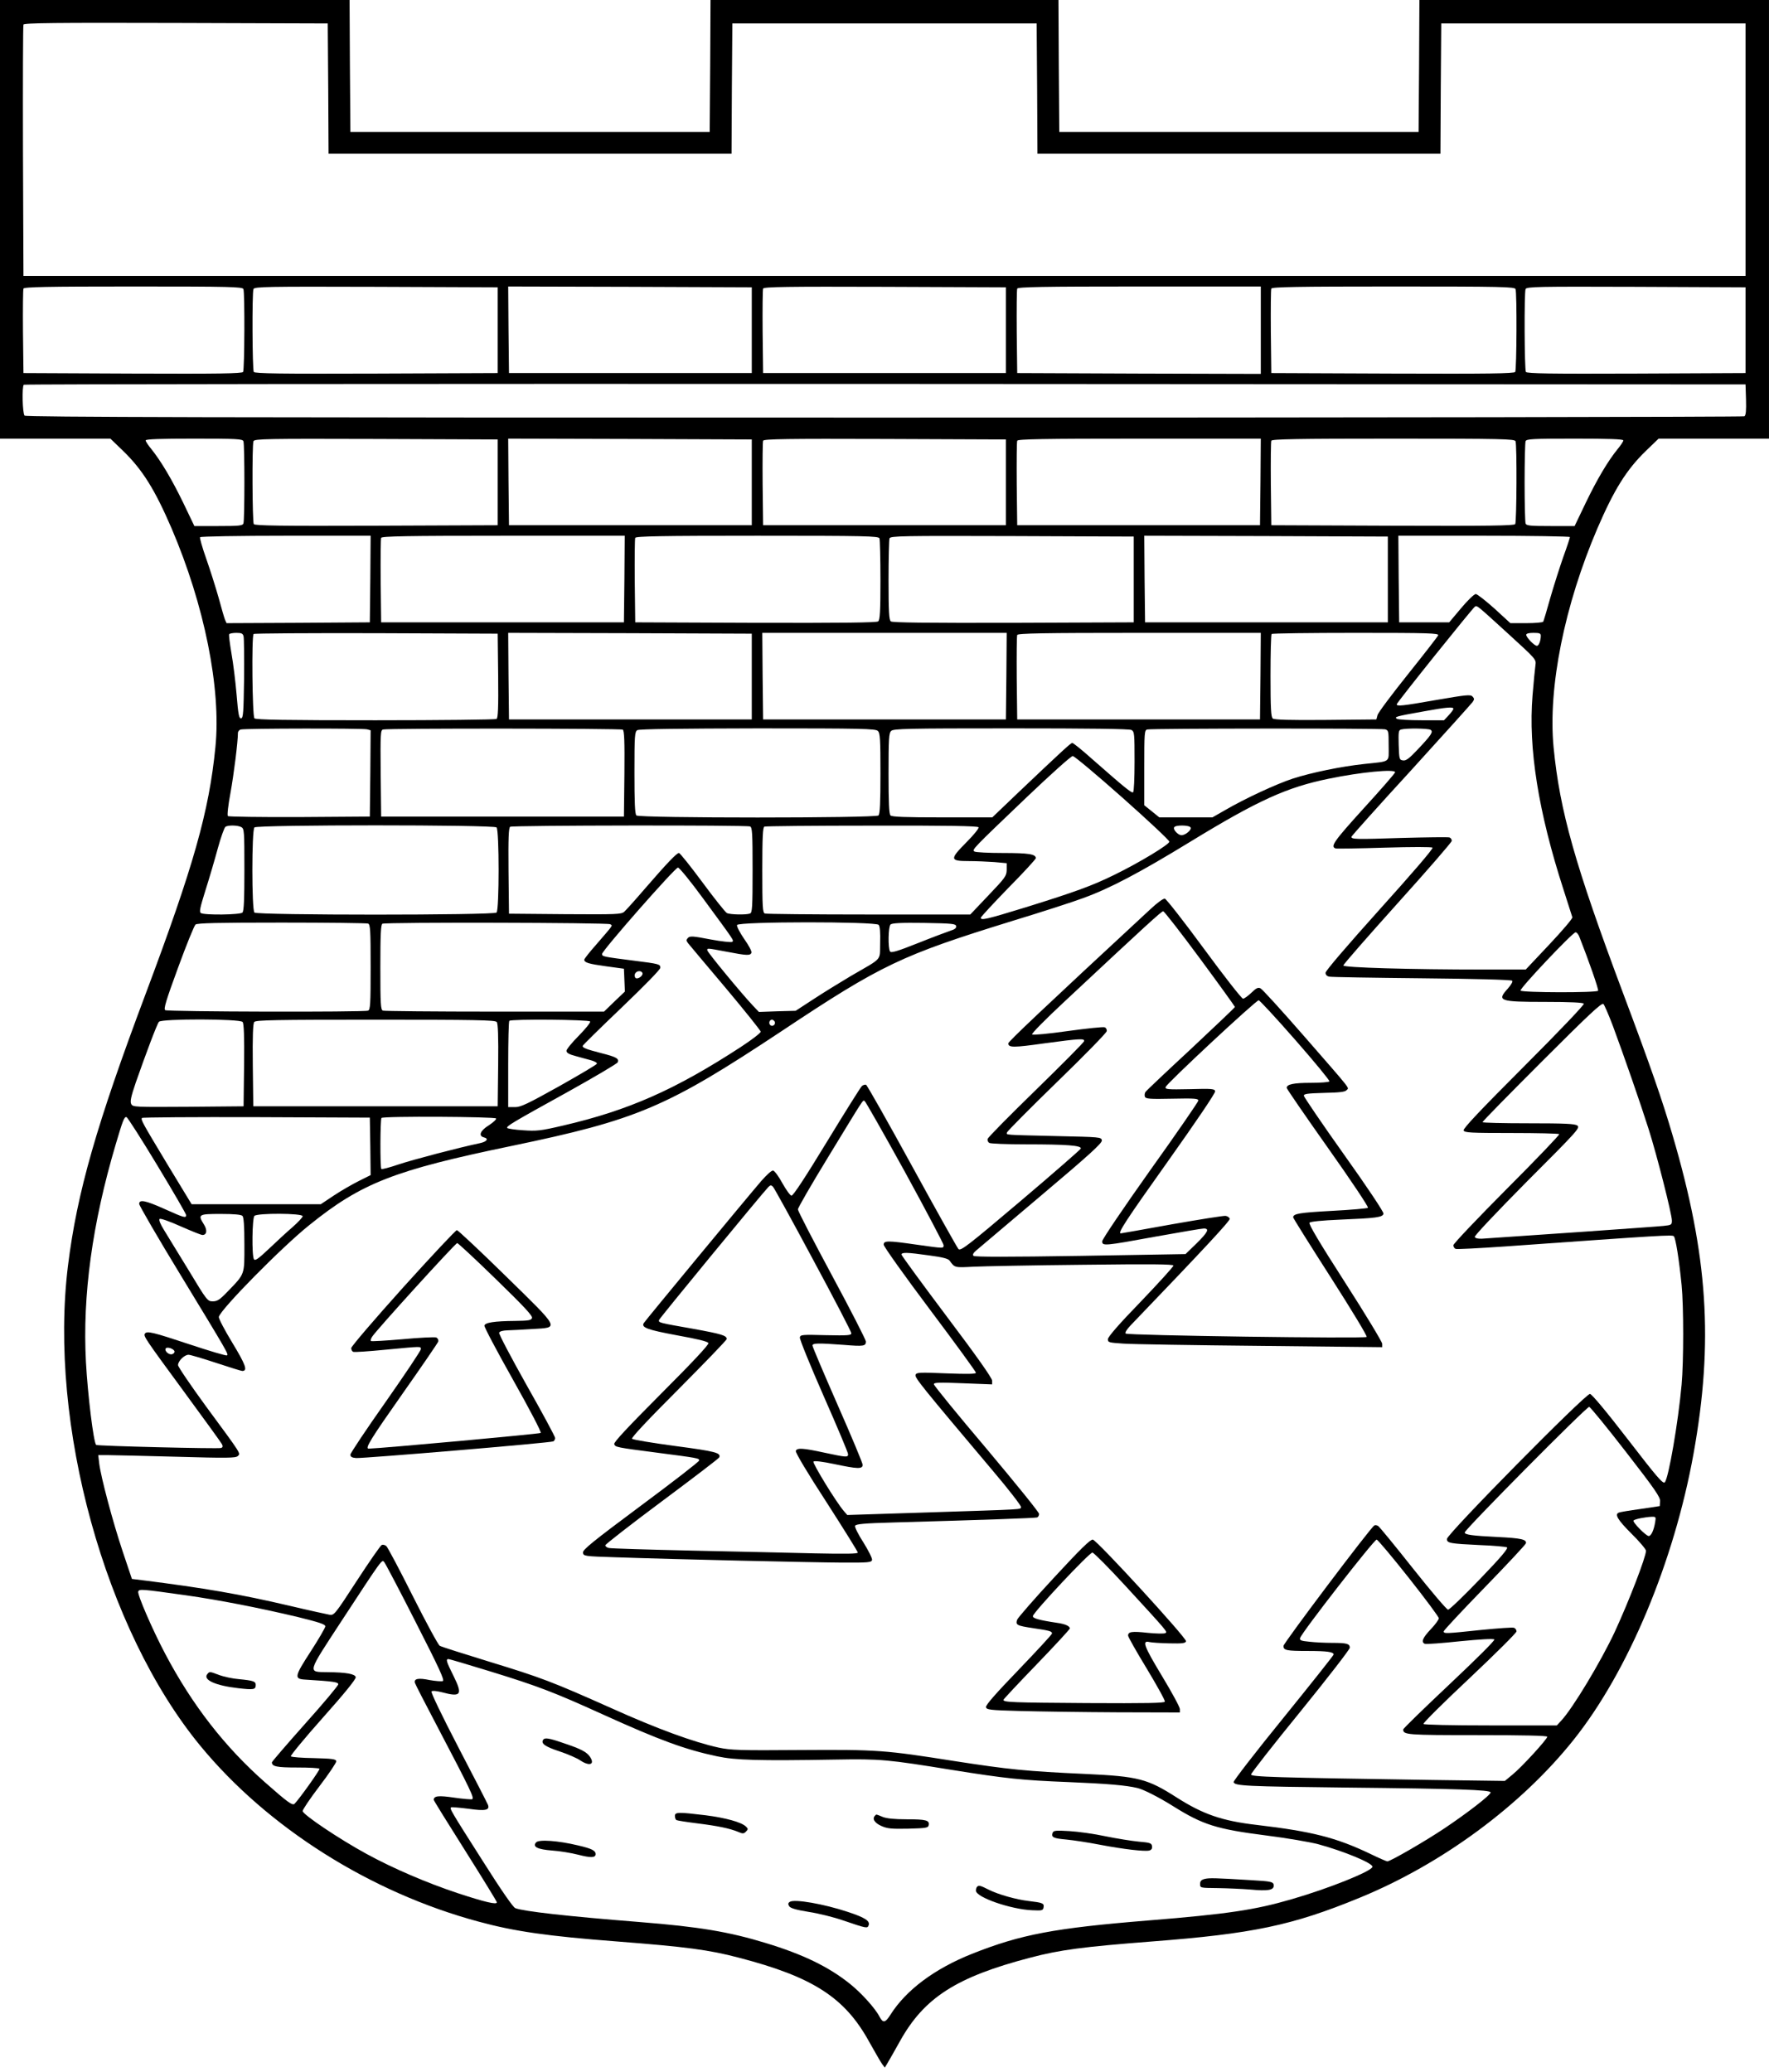 <?xml version="1.0" standalone="no"?>
<!DOCTYPE svg PUBLIC "-//W3C//DTD SVG 20010904//EN"
 "http://www.w3.org/TR/2001/REC-SVG-20010904/DTD/svg10.dtd">
<svg version="1.0" xmlns="http://www.w3.org/2000/svg"
 width="1093pt" height="1280pt" viewBox="0 0 1093 1280"
 preserveAspectRatio="xMidYMid meet">
<g transform="translate(0,1280) scale(0.1,-0.1)"
fill="#000000" stroke="none">
<path d="M0 11445 l0 -1355 341 0 341 0 80 -77 c119 -116 195 -238 298 -477
203 -474 307 -990 271 -1351 -39 -399 -136 -739 -431 -1525 -305 -812 -424
-1228 -480 -1680 -121 -980 229 -2250 817 -2965 416 -506 1052 -908 1723
-1088 221 -60 424 -89 855 -122 424 -33 564 -51 750 -100 458 -119 655 -246
805 -519 36 -64 72 -127 81 -139 l16 -21 15 25 c8 13 44 76 79 139 150 269
349 396 804 515 186 49 326 67 750 100 626 48 869 99 1285 270 508 208 998
569 1322 975 338 423 621 1100 742 1770 124 690 89 1223 -130 1967 -63 215
-134 420 -306 878 -296 790 -391 1125 -429 1519 -35 368 67 876 271 1352 103
239 179 361 298 477 l80 77 341 0 341 0 0 1355 0 1355 -1080 0 -1080 0 -2
-407 -3 -408 -1110 0 -1110 0 -3 408 -2 407 -1075 0 -1075 0 -2 -407 -3 -408
-1110 0 -1110 0 -3 408 -2 407 -1080 0 -1080 0 0 -1355z m2028 808 l2 -403
1245 0 1245 0 2 403 3 402 940 0 940 0 3 -402 2 -403 1245 0 1245 0 2 403 3
402 940 0 940 0 0 -780 0 -780 -5320 0 -5320 0 -3 770 c-1 424 0 776 3 783 3
10 197 12 942 10 l938 -3 3 -402z m-524 -1239 c9 -23 7 -497 -2 -512 -7 -10
-150 -12 -683 -10 l-674 3 -3 255 c-1 140 0 260 3 267 3 10 144 13 679 13 605
0 674 -2 680 -16z m1571 -254 l0 -265 -749 -3 c-593 -2 -751 0 -758 10 -9 15
-11 489 -2 512 6 15 79 16 758 14 l751 -3 0 -265z m1570 0 l0 -265 -750 0
-750 0 -3 268 -2 267 752 -2 753 -3 0 -265z m1570 0 l0 -265 -750 0 -750 0 -3
255 c-1 140 0 260 3 267 3 11 154 13 752 11 l748 -3 0 -265z m1575 0 l0 -270
-752 2 -753 3 -3 255 c-1 140 0 260 3 267 3 10 158 13 755 13 l750 0 0 -270z
m1574 254 c9 -23 7 -497 -2 -512 -7 -10 -165 -12 -758 -10 l-749 3 -3 255 c-1
140 0 260 3 267 3 10 158 13 754 13 674 0 749 -2 755 -16z m1421 -254 l0 -265
-674 -3 c-533 -2 -676 0 -683 10 -9 15 -11 489 -2 512 6 15 72 16 683 14 l676
-3 0 -265z m3 -429 c2 -69 -1 -97 -10 -103 -7 -4 -2398 -8 -5314 -8 -4109 0
-5303 3 -5312 12 -13 13 -17 179 -5 191 3 4 2398 6 5322 5 l5316 -3 3 -94z
m-9284 -257 c8 -20 8 -488 0 -508 -5 -14 -28 -16 -154 -16 l-149 0 -69 144
c-71 146 -137 257 -198 333 -19 23 -34 46 -34 52 0 8 91 11 299 11 263 0 300
-2 305 -16z m1571 -254 l0 -265 -749 -3 c-593 -2 -751 0 -758 10 -9 15 -11
489 -2 512 6 15 79 16 758 14 l751 -3 0 -265z m1570 0 l0 -265 -750 0 -750 0
-3 268 -2 267 752 -2 753 -3 0 -265z m1570 0 l0 -265 -750 0 -750 0 -3 255
c-1 140 0 260 3 267 3 11 154 13 752 11 l748 -3 0 -265z m1573 3 l-3 -268
-750 0 -750 0 -3 255 c-1 140 0 260 3 267 3 10 158 13 755 13 l750 0 -2 -267z
m1576 251 c9 -23 7 -497 -2 -512 -7 -10 -165 -12 -758 -10 l-749 3 -3 255 c-1
140 0 260 3 267 3 10 158 13 754 13 674 0 749 -2 755 -16z m666 5 c0 -6 -15
-29 -34 -52 -62 -76 -128 -188 -198 -333 l-69 -144 -148 0 c-127 0 -150 2
-155 16 -3 9 -6 123 -6 254 0 131 3 245 6 254 5 14 42 16 305 16 208 0 299 -3
299 -11z m-7742 -856 l-3 -268 -443 -3 -442 -2 -10 22 c-5 13 -23 75 -40 138
-18 63 -52 171 -76 239 -24 68 -41 128 -38 132 3 5 241 9 530 9 l524 0 -2
-267z m1570 0 l-3 -268 -750 0 -750 0 -3 255 c-1 140 0 260 3 267 3 10 158 13
755 13 l750 0 -2 -267z m1576 251 c3 -9 6 -125 6 -259 0 -192 -3 -245 -14
-254 -9 -8 -216 -10 -757 -9 l-744 3 -3 255 c-1 140 0 260 3 267 3 10 158 13
754 13 674 0 749 -2 755 -16z m1571 -254 l0 -265 -744 -3 c-541 -1 -748 1
-757 9 -11 9 -14 62 -14 254 0 134 3 251 6 259 6 15 79 16 758 14 l751 -3 0
-265z m1570 0 l0 -265 -750 0 -750 0 -3 268 -2 267 752 -2 753 -3 0 -265z
m1125 262 c0 -5 -18 -60 -41 -123 -22 -63 -58 -176 -80 -252 -21 -76 -41 -142
-44 -148 -4 -5 -50 -9 -105 -9 l-98 0 -98 90 c-55 49 -107 90 -116 90 -9 0
-50 -39 -90 -87 l-74 -88 -155 0 -154 0 -3 268 -2 267 530 0 c291 0 530 -4
530 -8z m-372 -606 c162 -148 164 -150 159 -185 -3 -20 -11 -105 -18 -188 -27
-325 36 -719 191 -1198 28 -88 53 -166 55 -172 3 -7 -62 -83 -142 -168 l-146
-155 -256 0 c-458 0 -871 12 -871 25 0 7 151 179 335 384 184 204 335 378 335
386 0 9 -6 18 -14 21 -8 3 -142 1 -298 -3 -278 -9 -308 -9 -308 7 0 4 165 189
368 410 202 222 373 412 381 423 11 16 11 21 -1 34 -13 13 -39 10 -220 -21
-217 -38 -248 -41 -248 -27 0 10 467 592 483 603 14 8 8 13 215 -176z m-7823
-8 c3 -13 4 -131 3 -263 -3 -206 -5 -240 -18 -243 -13 -2 -18 22 -28 145 -7
81 -21 197 -32 257 -10 60 -17 113 -14 118 3 4 23 8 44 8 33 0 41 -4 45 -22z
m1573 -242 c2 -201 -1 -261 -10 -268 -7 -4 -344 -8 -748 -8 -559 0 -739 3
-748 12 -13 13 -18 509 -5 521 3 4 344 6 757 5 l751 -3 3 -259z m1567 -6 l0
-265 -750 0 -750 0 -3 268 -2 267 752 -2 753 -3 0 -265z m1573 3 l-3 -268
-750 0 -750 0 -3 268 -2 267 755 0 755 0 -2 -267z m1570 0 l-3 -268 -750 0
-750 0 -3 255 c-1 140 0 260 3 267 3 10 158 13 755 13 l750 0 -2 -267z m1098
252 c-3 -8 -87 -116 -187 -241 -100 -125 -185 -238 -188 -253 l-7 -26 -314 -3
c-222 -2 -317 1 -326 9 -11 9 -14 62 -14 264 0 138 3 255 7 258 3 4 238 7 521
7 450 0 513 -2 508 -15z m634 -2 c0 -32 -12 -63 -24 -63 -16 0 -66 52 -66 68
0 8 17 12 45 12 36 0 45 -3 45 -17z m-540 -452 c0 -5 -13 -23 -29 -40 l-29
-31 -139 0 c-76 0 -145 4 -152 9 -18 12 -8 15 166 46 142 26 183 29 183 16z
m-6712 -127 l22 -6 -2 -267 -3 -266 -434 -3 c-239 -1 -439 2 -443 6 -5 5 2 69
16 143 21 116 46 316 46 370 0 10 8 20 18 22 26 7 754 8 780 1z m1580 -2 c9
-7 12 -68 10 -273 l-3 -264 -750 0 -750 0 -3 267 c-2 248 -1 267 15 271 32 8
1468 7 1481 -1z m1576 -8 c14 -13 16 -51 16 -263 0 -179 -3 -250 -12 -259 -17
-17 -1479 -17 -1496 0 -9 9 -12 81 -12 265 0 229 2 253 18 262 11 7 269 10
744 11 647 0 728 -2 742 -16z m1567 6 c18 -10 19 -23 19 -195 0 -105 -4 -186
-9 -190 -10 -6 -52 29 -256 208 -60 54 -114 97 -120 97 -10 -1 -58 -45 -334
-307 l-160 -153 -308 0 c-227 0 -312 3 -321 12 -9 9 -12 80 -12 259 0 212 2
250 16 263 14 14 95 16 740 16 481 0 732 -3 745 -10z m1567 4 c21 -6 22 -11
22 -100 0 -108 17 -96 -150 -114 -142 -15 -326 -53 -441 -90 -101 -33 -296
-123 -421 -196 l-77 -44 -164 0 -164 0 -47 38 -46 37 0 232 c0 212 1 232 18
236 26 7 1444 8 1470 1z m281 -3 c18 -12 6 -31 -82 -124 -50 -53 -70 -68 -88
-65 -23 3 -24 7 -27 95 -2 81 -1 92 15 96 33 9 168 7 182 -2z m-1904 -419
c160 -142 290 -264 290 -272 0 -17 -184 -129 -340 -205 -134 -66 -237 -104
-549 -201 -241 -74 -276 -82 -276 -64 0 5 77 88 170 184 94 95 170 178 170
184 0 25 -45 32 -202 32 -90 0 -169 4 -177 9 -17 11 -14 14 322 335 148 141
276 256 285 255 10 0 148 -116 307 -257z m1685 157 c0 -6 -88 -107 -195 -224
-186 -205 -207 -236 -172 -247 7 -2 142 0 301 5 171 5 292 5 297 0 6 -6 -127
-160 -326 -381 -203 -226 -335 -380 -335 -392 0 -12 8 -21 23 -24 12 -3 269
-7 571 -10 320 -3 553 -9 559 -15 5 -5 -5 -24 -27 -49 -69 -76 -53 -82 233
-82 156 0 232 -4 237 -11 4 -6 -152 -170 -371 -389 -272 -272 -376 -383 -372
-394 6 -14 40 -16 295 -16 159 0 292 -3 296 -7 3 -4 -142 -156 -324 -338 -181
-182 -330 -339 -330 -348 0 -10 6 -20 14 -23 8 -3 144 4 303 15 984 70 1035
73 1045 63 11 -11 32 -140 48 -301 13 -131 13 -473 0 -616 -21 -233 -81 -580
-104 -603 -11 -12 -50 34 -228 265 -135 175 -222 279 -234 281 -26 4 -884
-866 -884 -896 0 -26 17 -29 206 -38 83 -3 157 -10 165 -14 9 -6 -36 -60 -168
-197 -99 -103 -187 -188 -196 -188 -8 0 -106 115 -217 255 -111 140 -208 259
-216 263 -8 4 -18 6 -23 2 -24 -14 -561 -727 -561 -744 0 -27 18 -31 148 -31
122 0 162 -6 162 -22 0 -5 -140 -181 -310 -391 -171 -210 -309 -389 -308 -397
5 -24 77 -27 698 -34 684 -7 890 -14 890 -30 0 -16 -141 -125 -284 -221 -121
-81 -336 -205 -354 -205 -5 0 -56 22 -113 50 -205 97 -352 135 -692 175 -217
25 -334 66 -497 170 -180 115 -236 130 -560 145 -374 17 -477 28 -808 79 -438
69 -476 72 -957 69 -377 -3 -429 -1 -505 15 -155 34 -379 116 -659 242 -372
166 -432 189 -762 290 -156 48 -292 91 -302 97 -9 5 -84 143 -166 306 -82 164
-156 303 -164 310 -8 7 -21 10 -28 7 -8 -3 -77 -103 -154 -221 -137 -211 -141
-215 -170 -210 -16 3 -127 27 -245 55 -307 72 -529 110 -910 158 l-65 8 -57
170 c-61 182 -134 457 -145 543 l-6 52 59 0 c33 0 223 -5 424 -10 314 -9 366
-8 379 4 18 18 28 3 -196 307 -95 130 -173 245 -173 255 0 25 39 64 65 64 11
0 88 -23 170 -50 82 -27 155 -50 162 -50 35 0 21 38 -62 175 -48 79 -85 150
-83 159 10 46 390 432 559 567 322 260 524 339 1249 489 779 162 958 238 1670
710 618 411 739 468 1424 680 181 55 379 119 440 142 163 59 347 156 661 348
419 256 596 336 855 389 198 41 410 61 410 40z m-7129 -339 c18 -10 19 -24 19
-263 0 -184 -3 -256 -12 -265 -14 -14 -235 -17 -257 -3 -11 7 -5 33 28 139 23
72 57 188 76 258 19 70 41 131 48 136 17 11 75 10 98 -2z m1577 -2 c17 -17 17
-509 0 -526 -17 -17 -1479 -17 -1496 0 -17 17 -17 509 0 526 17 17 1479 17
1496 0z m1566 6 c14 -5 16 -39 16 -269 0 -230 -2 -264 -16 -269 -24 -9 -123
-7 -143 3 -10 6 -78 91 -151 190 -74 100 -139 181 -145 181 -14 0 -74 -63
-210 -220 -59 -69 -117 -133 -128 -143 -18 -16 -47 -17 -366 -15 l-346 3 -3
264 c-2 205 1 266 10 273 15 9 1458 11 1482 2z m1412 -5 c4 -6 -29 -47 -75
-93 -104 -105 -103 -116 14 -116 45 0 116 -3 158 -6 l77 -7 0 -41 c-1 -38 -8
-48 -113 -158 l-112 -118 -627 0 c-344 0 -633 3 -642 6 -14 5 -16 39 -16 269
0 201 3 265 13 268 6 3 305 6 664 6 466 1 654 -2 659 -10z m1310 -1 c9 -14
-31 -48 -56 -48 -21 0 -54 35 -45 49 8 15 92 14 101 -1z m-3011 -440 c196
-267 190 -257 179 -267 -5 -4 -65 2 -134 15 -109 21 -126 22 -139 10 -12 -13
-12 -17 0 -33 8 -10 112 -134 232 -276 119 -142 217 -264 217 -271 0 -8 -55
-50 -122 -94 -405 -264 -694 -392 -1099 -486 -141 -33 -164 -35 -248 -29 -50
3 -94 10 -97 14 -6 11 23 29 374 223 167 93 306 175 309 183 9 23 -9 33 -104
57 -92 24 -113 32 -113 44 0 4 108 110 240 236 144 138 240 236 240 247 0 22
-6 24 -165 44 -187 24 -195 25 -195 41 0 21 451 534 469 534 9 -1 78 -85 156
-192z m-2071 -154 c14 -5 16 -39 16 -269 0 -230 -2 -264 -16 -269 -25 -10
-1237 -7 -1253 3 -11 7 4 58 79 262 51 140 100 260 108 267 12 9 134 12 533
12 285 0 524 -3 533 -6z m1496 -4 c16 -10 25 3 -88 -128 -40 -45 -72 -86 -72
-91 0 -18 26 -26 135 -41 l110 -15 3 -71 3 -70 -65 -62 -64 -62 -675 0 c-372
0 -682 3 -691 6 -14 5 -16 39 -16 269 0 201 3 265 13 268 23 10 1392 7 1407
-3z m1659 -4 c8 -9 11 -48 9 -112 -3 -114 20 -87 -181 -204 -64 -38 -168 -102
-229 -142 l-112 -73 -114 -3 -113 -4 -37 39 c-72 76 -282 331 -282 342 0 14
-3 14 120 -9 125 -24 146 -25 153 -6 3 8 -17 46 -45 85 -28 41 -47 78 -44 86
8 22 857 22 875 1z m479 -8 c2 -11 -8 -20 -35 -28 -21 -7 -112 -41 -202 -77
-128 -51 -166 -62 -172 -51 -13 21 -11 152 3 166 9 9 64 12 208 10 172 -3 195
-5 198 -20z m3850 -65 c58 -147 121 -327 116 -334 -7 -13 -471 -12 -479 1 -7
12 322 360 340 360 7 0 17 -12 23 -27z m-5788 -228 c0 -19 -36 -39 -45 -25
-11 18 3 40 25 40 11 0 20 -7 20 -15z m5996 -325 c67 -181 169 -474 220 -635
51 -160 144 -526 144 -566 0 -26 -3 -28 -52 -33 -42 -5 -964 -69 -1122 -79
-25 -1 -41 3 -44 11 -2 8 131 149 324 344 310 310 328 330 310 344 -16 11 -72
14 -303 14 -156 0 -283 3 -283 7 0 5 165 173 367 375 290 290 370 365 380 355
6 -6 33 -68 59 -137z m-8467 26 c8 -9 11 -88 9 -267 l-3 -254 -342 -3 c-329
-2 -343 -2 -352 17 -8 15 -2 45 28 133 63 180 131 361 143 375 16 20 501 19
517 -1z m1570 0 c8 -9 11 -88 9 -267 l-3 -254 -755 0 -755 0 -3 254 c-2 179 1
258 9 267 10 12 136 14 749 14 613 0 739 -2 749 -14z m577 3 c4 -6 -27 -44
-70 -88 -42 -42 -76 -84 -76 -93 0 -13 16 -22 58 -33 31 -9 74 -20 95 -26 21
-6 37 -15 35 -21 -2 -6 -107 -68 -233 -139 -194 -108 -237 -129 -272 -129
l-43 0 0 263 c0 145 3 267 7 270 12 12 491 8 499 -4z m1140 0 c10 -17 -13 -36
-27 -22 -12 12 -4 33 11 33 5 0 12 -5 16 -11z m-3814 -889 c98 -162 178 -300
178 -307 0 -20 -12 -17 -132 37 -120 54 -158 61 -158 32 0 -10 117 -212 261
-448 290 -477 292 -481 281 -488 -5 -3 -110 28 -233 69 -223 74 -262 84 -274
65 -9 -15 0 -29 241 -357 124 -169 230 -315 235 -325 7 -13 6 -20 -5 -24 -15
-6 -765 12 -772 19 -16 16 -52 309 -63 512 -22 412 39 856 184 1345 45 152 53
172 67 168 7 -3 93 -137 190 -298z m1316 118 l2 -178 -72 -36 c-40 -20 -110
-60 -155 -90 l-81 -54 -399 0 -399 0 -150 247 c-157 261 -164 274 -157 286 2
4 320 6 706 5 l702 -3 3 -177z m777 172 c3 -6 -17 -24 -44 -42 -54 -33 -67
-66 -31 -75 32 -8 18 -27 -26 -36 -133 -28 -414 -102 -501 -131 -56 -19 -104
-32 -107 -28 -8 8 -7 307 1 315 11 12 701 8 708 -3z m-1567 -602 c8 -8 12 -62
12 -178 0 -189 5 -177 -105 -291 -47 -49 -63 -59 -90 -59 -33 0 -36 4 -150
193 -65 105 -133 218 -153 250 -21 34 -32 61 -26 66 5 5 60 -14 129 -45 66
-29 127 -54 136 -54 27 0 31 30 9 65 -39 62 -34 65 103 65 82 0 127 -4 135
-12z m372 -2 c0 -7 -28 -37 -62 -67 -35 -30 -100 -90 -146 -134 -66 -62 -85
-76 -93 -65 -14 23 -11 254 3 268 18 18 298 17 298 -2z m-792 -834 c2 -7 -4
-15 -13 -18 -19 -8 -51 19 -41 35 8 12 48 -1 54 -17z m8968 -622 c180 -232
213 -280 211 -305 l-2 -30 -120 -18 c-66 -9 -126 -19 -132 -22 -29 -10 -8 -45
77 -130 50 -49 90 -97 90 -106 0 -38 -106 -313 -193 -501 -86 -184 -261 -475
-332 -550 l-26 -28 -409 0 c-245 0 -411 4 -415 9 -3 6 125 133 285 283 159
150 290 280 290 289 0 9 -7 19 -15 22 -8 4 -99 -3 -202 -13 -218 -23 -233 -24
-233 -9 0 6 114 128 253 271 138 142 253 265 255 273 6 24 -30 32 -173 39
-160 8 -205 14 -205 28 0 18 754 779 769 776 8 -2 110 -127 227 -278z m181
-432 c-8 -51 -25 -88 -40 -88 -17 0 -103 88 -94 96 8 9 71 21 111 23 27 1 28
-1 23 -31z m-1522 -347 c102 -129 185 -241 185 -249 0 -8 -22 -39 -50 -68 -51
-54 -61 -80 -36 -90 8 -3 105 4 217 16 123 12 206 17 212 11 5 -5 -103 -113
-277 -277 -157 -148 -286 -273 -286 -279 0 -33 21 -35 457 -35 282 0 433 -3
433 -10 0 -15 -160 -190 -215 -234 l-47 -39 -447 6 c-985 15 -1121 19 -1121
34 0 8 137 183 305 389 168 207 305 384 305 394 0 25 -19 30 -109 30 -43 0
-106 3 -140 7 -53 5 -62 9 -58 23 8 32 459 611 473 608 8 -2 97 -108 199 -237z
m-6136 -274 c146 -286 179 -358 167 -363 -9 -3 -45 0 -80 6 -72 15 -100 9 -92
-18 3 -10 65 -130 137 -267 210 -400 231 -445 216 -451 -7 -2 -58 2 -112 10
-95 14 -125 11 -125 -14 0 -4 88 -146 195 -315 107 -170 195 -313 195 -318 0
-16 -73 1 -243 57 -192 64 -397 152 -562 242 -169 92 -395 244 -395 265 0 9
47 79 105 155 58 76 104 145 103 153 -3 13 -25 16 -138 19 -74 1 -138 6 -143
11 -4 4 85 112 198 239 133 149 205 238 203 250 -4 20 -59 30 -174 31 -125 2
-129 -13 86 316 256 391 249 381 264 364 7 -8 95 -175 195 -372z m-1421 167
c200 -28 456 -78 695 -135 129 -32 167 -44 167 -57 0 -8 -41 -79 -91 -156
-100 -154 -103 -169 -33 -173 175 -11 204 -15 204 -29 0 -8 -92 -118 -205
-244 -113 -127 -205 -234 -205 -238 0 -26 30 -32 156 -32 73 0 135 -3 138 -8
4 -6 -124 -186 -154 -216 -13 -13 -44 10 -181 131 -250 220 -451 479 -617 793
-81 153 -174 369 -168 387 7 17 22 15 294 -23z m1880 -470 c296 -91 397 -130
692 -264 357 -162 513 -219 711 -261 114 -24 253 -28 734 -20 274 5 322 0 717
-64 331 -53 433 -64 718 -75 242 -10 359 -20 429 -37 37 -9 132 -57 221 -113
182 -114 267 -141 574 -180 127 -16 272 -41 321 -54 158 -43 335 -116 335
-139 0 -26 -268 -134 -500 -201 -227 -66 -391 -91 -885 -131 -580 -47 -787
-86 -1089 -206 -231 -92 -407 -223 -504 -376 -32 -51 -46 -53 -67 -14 -26 52
-113 148 -183 204 -132 106 -291 183 -522 253 -226 69 -410 100 -775 129 -453
36 -719 66 -771 86 -14 5 -89 114 -201 291 -202 317 -206 325 -195 332 4 2 52
-2 107 -9 104 -15 132 -9 120 24 -3 9 -85 168 -182 354 -104 200 -172 342
-167 347 6 6 32 3 64 -5 119 -32 130 -16 72 101 -44 88 -49 104 -31 104 5 0
121 -34 257 -76z"/>
<path d="M7108 7183 c-666 -617 -878 -818 -878 -829 0 -27 31 -27 223 0 222
30 250 31 245 13 -2 -8 -136 -143 -298 -301 -162 -158 -297 -294 -298 -303 -2
-8 2 -19 10 -24 7 -5 110 -9 229 -9 250 0 341 -7 337 -26 -2 -6 -169 -152
-372 -324 -327 -277 -370 -310 -384 -297 -8 9 -137 239 -287 513 -150 274
-278 500 -284 502 -7 2 -18 -1 -26 -8 -7 -6 -105 -162 -217 -346 -134 -220
-208 -333 -218 -331 -8 1 -33 36 -56 77 -22 41 -48 76 -57 78 -9 2 -39 -25
-74 -65 -102 -119 -718 -864 -726 -878 -15 -27 24 -41 207 -75 127 -23 190
-38 193 -48 4 -9 -103 -123 -291 -311 -211 -212 -295 -302 -291 -313 7 -19 11
-20 265 -53 253 -33 260 -34 260 -48 0 -7 -163 -133 -361 -280 -301 -224 -360
-272 -357 -290 3 -21 8 -22 198 -28 374 -13 1216 -32 1400 -33 168 -1 185 1
188 17 2 9 -22 57 -53 107 -32 49 -55 96 -52 103 4 11 54 16 239 21 567 16
874 27 886 31 6 2 12 12 12 22 0 10 -147 191 -325 403 -179 211 -325 390 -325
398 0 11 32 12 180 6 l180 -7 0 23 c0 16 -99 156 -280 396 -154 205 -280 377
-280 383 0 15 35 14 170 -5 83 -11 118 -20 127 -32 32 -45 31 -44 147 -38 61
3 364 9 674 12 427 5 562 4 562 -5 0 -7 -91 -107 -202 -223 -135 -139 -203
-218 -203 -232 0 -20 7 -21 95 -27 52 -4 434 -10 848 -14 l752 -8 0 21 c0 11
-103 182 -229 378 -160 249 -227 362 -220 370 6 7 73 14 192 19 219 9 261 14
265 37 2 10 -104 169 -244 365 -136 191 -247 355 -248 363 -1 12 20 15 126 18
96 2 129 6 138 17 15 18 42 -16 -264 335 -137 157 -257 289 -268 294 -15 7
-26 2 -56 -27 -21 -20 -44 -37 -52 -37 -8 0 -117 139 -241 308 -124 169 -233
308 -242 310 -9 2 -48 -26 -89 -65z m306 -305 c119 -161 216 -296 216 -299 0
-4 -123 -120 -272 -260 -150 -139 -277 -259 -281 -266 -5 -8 -6 -21 -3 -29 5
-13 30 -15 169 -12 139 3 162 1 161 -12 -1 -8 -134 -202 -298 -431 -164 -231
-296 -426 -296 -438 0 -30 13 -29 330 29 151 27 285 50 298 50 36 0 26 -22
-45 -92 l-68 -66 -650 -11 c-444 -7 -653 -7 -660 0 -7 7 -2 17 15 32 14 12
196 166 403 341 300 253 377 324 375 340 -3 21 -9 21 -278 27 -334 8 -312 6
-308 23 2 7 140 147 308 310 168 163 306 304 308 315 2 10 -4 21 -12 24 -9 4
-111 -7 -228 -23 -120 -17 -216 -26 -221 -21 -5 5 82 93 200 203 507 474 599
558 610 558 6 0 109 -132 227 -292z m590 -504 c119 -136 213 -250 210 -255 -3
-5 -55 -9 -115 -9 -106 0 -149 -9 -149 -31 0 -6 115 -173 255 -371 141 -199
252 -365 247 -370 -4 -4 -105 -13 -223 -19 -198 -11 -239 -17 -239 -40 0 -5
104 -171 231 -369 133 -208 228 -365 223 -370 -12 -11 -1476 9 -1489 21 -5 6
6 25 32 52 458 477 613 644 611 657 -2 8 -13 16 -25 18 -11 2 -161 -22 -332
-52 -171 -31 -313 -56 -316 -56 -21 0 30 78 291 445 176 248 294 422 292 433
-3 15 -18 17 -157 13 -138 -3 -153 -1 -149 13 4 20 558 536 575 536 6 0 109
-111 227 -246z m-2413 -814 c131 -239 238 -443 239 -452 0 -22 6 -22 -165 2
-181 26 -205 26 -205 0 0 -11 128 -191 285 -400 157 -209 285 -385 285 -391 0
-8 -50 -9 -183 -4 -166 7 -185 6 -190 -9 -7 -17 39 -73 480 -596 96 -113 172
-212 171 -220 -4 -17 48 -14 -603 -35 l-470 -15 -20 23 c-47 53 -197 299 -189
307 6 6 55 0 127 -15 146 -31 177 -32 177 -5 0 11 -70 178 -155 371 -85 194
-155 358 -155 366 0 15 33 16 194 4 122 -10 136 -8 136 21 0 10 -94 194 -210
409 -115 214 -210 397 -210 407 0 10 84 155 186 322 231 379 213 352 226 348
5 -2 117 -199 249 -438z m-567 -543 c130 -241 236 -445 236 -454 0 -13 -20
-15 -157 -12 -147 4 -158 3 -161 -14 -2 -11 64 -173 147 -362 83 -188 151
-350 151 -359 0 -21 -10 -20 -146 9 -133 29 -170 31 -177 11 -4 -9 75 -141
189 -316 106 -165 194 -306 194 -312 0 -8 -72 -9 -267 -5 -148 4 -488 11 -758
17 -269 6 -500 13 -512 16 -13 2 -23 10 -23 17 0 6 158 129 350 272 192 143
352 265 354 271 11 28 -21 37 -270 70 -142 19 -263 39 -269 45 -6 6 99 118
288 307 163 164 297 303 297 309 0 22 -30 31 -205 63 -216 38 -217 38 -213 55
3 11 638 783 676 822 12 12 17 12 28 1 7 -7 119 -210 248 -451z"/>
<path d="M2490 4845 c-178 -198 -320 -364 -320 -374 0 -10 6 -21 13 -23 6 -3
95 3 197 13 232 22 220 22 220 3 0 -9 -98 -155 -217 -325 -120 -170 -218 -317
-218 -326 0 -13 9 -19 35 -21 46 -3 1205 94 1219 103 6 3 11 13 11 21 0 8 -79
155 -176 326 -96 171 -173 317 -170 324 3 9 23 14 53 15 26 1 95 4 152 8 168
10 176 -6 -164 327 -159 156 -296 284 -302 284 -7 0 -157 -160 -333 -355z
m574 52 c175 -170 228 -227 223 -240 -5 -14 -21 -17 -104 -18 -128 -1 -187
-10 -190 -29 -2 -8 78 -159 177 -335 103 -183 176 -323 171 -328 -6 -6 -982
-95 -1063 -97 -25 0 14 62 208 338 119 169 219 315 222 324 2 11 -3 20 -13 25
-10 3 -103 -1 -208 -11 -104 -9 -192 -14 -195 -11 -4 3 0 15 7 26 23 38 515
579 526 579 5 0 113 -100 239 -223z"/>
<path d="M6514 3055 c-121 -130 -223 -248 -229 -261 -12 -33 -3 -38 98 -53
101 -15 117 -19 117 -33 0 -6 -93 -106 -206 -224 -140 -145 -205 -219 -202
-231 3 -16 22 -19 213 -24 116 -3 384 -7 598 -8 l387 -1 0 21 c0 12 -50 104
-111 205 -111 184 -125 221 -77 209 13 -3 68 -7 123 -8 82 -2 100 1 103 13 4
20 -550 624 -576 628 -15 2 -78 -60 -238 -233z m437 -50 c271 -295 264 -287
248 -295 -8 -4 -56 -3 -107 2 -99 11 -122 7 -122 -17 0 -8 52 -100 116 -205
63 -105 114 -196 111 -203 -3 -9 -109 -11 -483 -9 -462 3 -514 5 -514 20 0 4
92 102 205 219 113 117 205 217 205 222 0 15 -29 28 -80 35 -113 17 -151 28
-148 42 6 27 351 395 368 392 9 -2 100 -93 201 -203z"/>
<path d="M1281 2457 c-29 -35 50 -71 191 -87 96 -11 108 -9 108 20 0 22 -13
27 -105 36 -38 3 -92 15 -120 25 -60 23 -60 23 -74 6z"/>
<path d="M3356 2051 c-15 -23 12 -42 100 -71 51 -17 109 -42 129 -56 57 -38
92 -26 61 21 -20 31 -57 50 -165 86 -89 31 -116 35 -125 20z"/>
<path d="M4170 1581 c0 -11 4 -23 10 -26 5 -3 63 -12 127 -20 129 -16 200 -31
252 -52 30 -13 36 -13 50 1 14 14 14 18 0 31 -27 27 -125 54 -250 70 -167 20
-189 20 -189 -4z"/>
<path d="M5407 1583 c-20 -19 -4 -45 38 -64 38 -17 63 -19 167 -17 111 3 123
5 126 22 6 30 -16 36 -136 36 -77 0 -124 5 -149 15 -41 17 -38 17 -46 8z"/>
<path d="M6504 1477 c-10 -28 4 -35 84 -42 42 -4 136 -18 207 -32 147 -28 277
-43 306 -36 14 4 19 13 17 27 -3 19 -12 22 -82 28 -43 4 -136 19 -205 33 -69
15 -170 29 -223 32 -84 5 -98 4 -104 -10z"/>
<path d="M3312 1417 c-23 -27 9 -43 100 -50 46 -3 118 -15 161 -26 78 -20 107
-19 107 4 0 22 -24 34 -110 54 -121 29 -242 38 -258 18z"/>
<path d="M7445 1192 c-23 -6 -30 -13 -30 -32 0 -24 0 -24 110 -25 61 -1 151
-5 201 -9 107 -10 144 -4 144 24 0 24 -14 27 -140 34 -226 14 -257 14 -285 8z"/>
<path d="M6037 1143 c-4 -3 -7 -14 -7 -24 0 -41 217 -116 349 -121 61 -3 66
-1 69 19 4 24 -6 28 -91 38 -78 9 -188 40 -248 70 -51 26 -62 29 -72 18z"/>
<path d="M4880 1050 c-11 -7 -12 -14 -4 -27 8 -12 40 -22 120 -35 60 -9 157
-33 214 -53 147 -50 149 -50 157 -30 10 27 -23 48 -129 83 -148 49 -330 81
-358 62z"/>
</g>
</svg>
